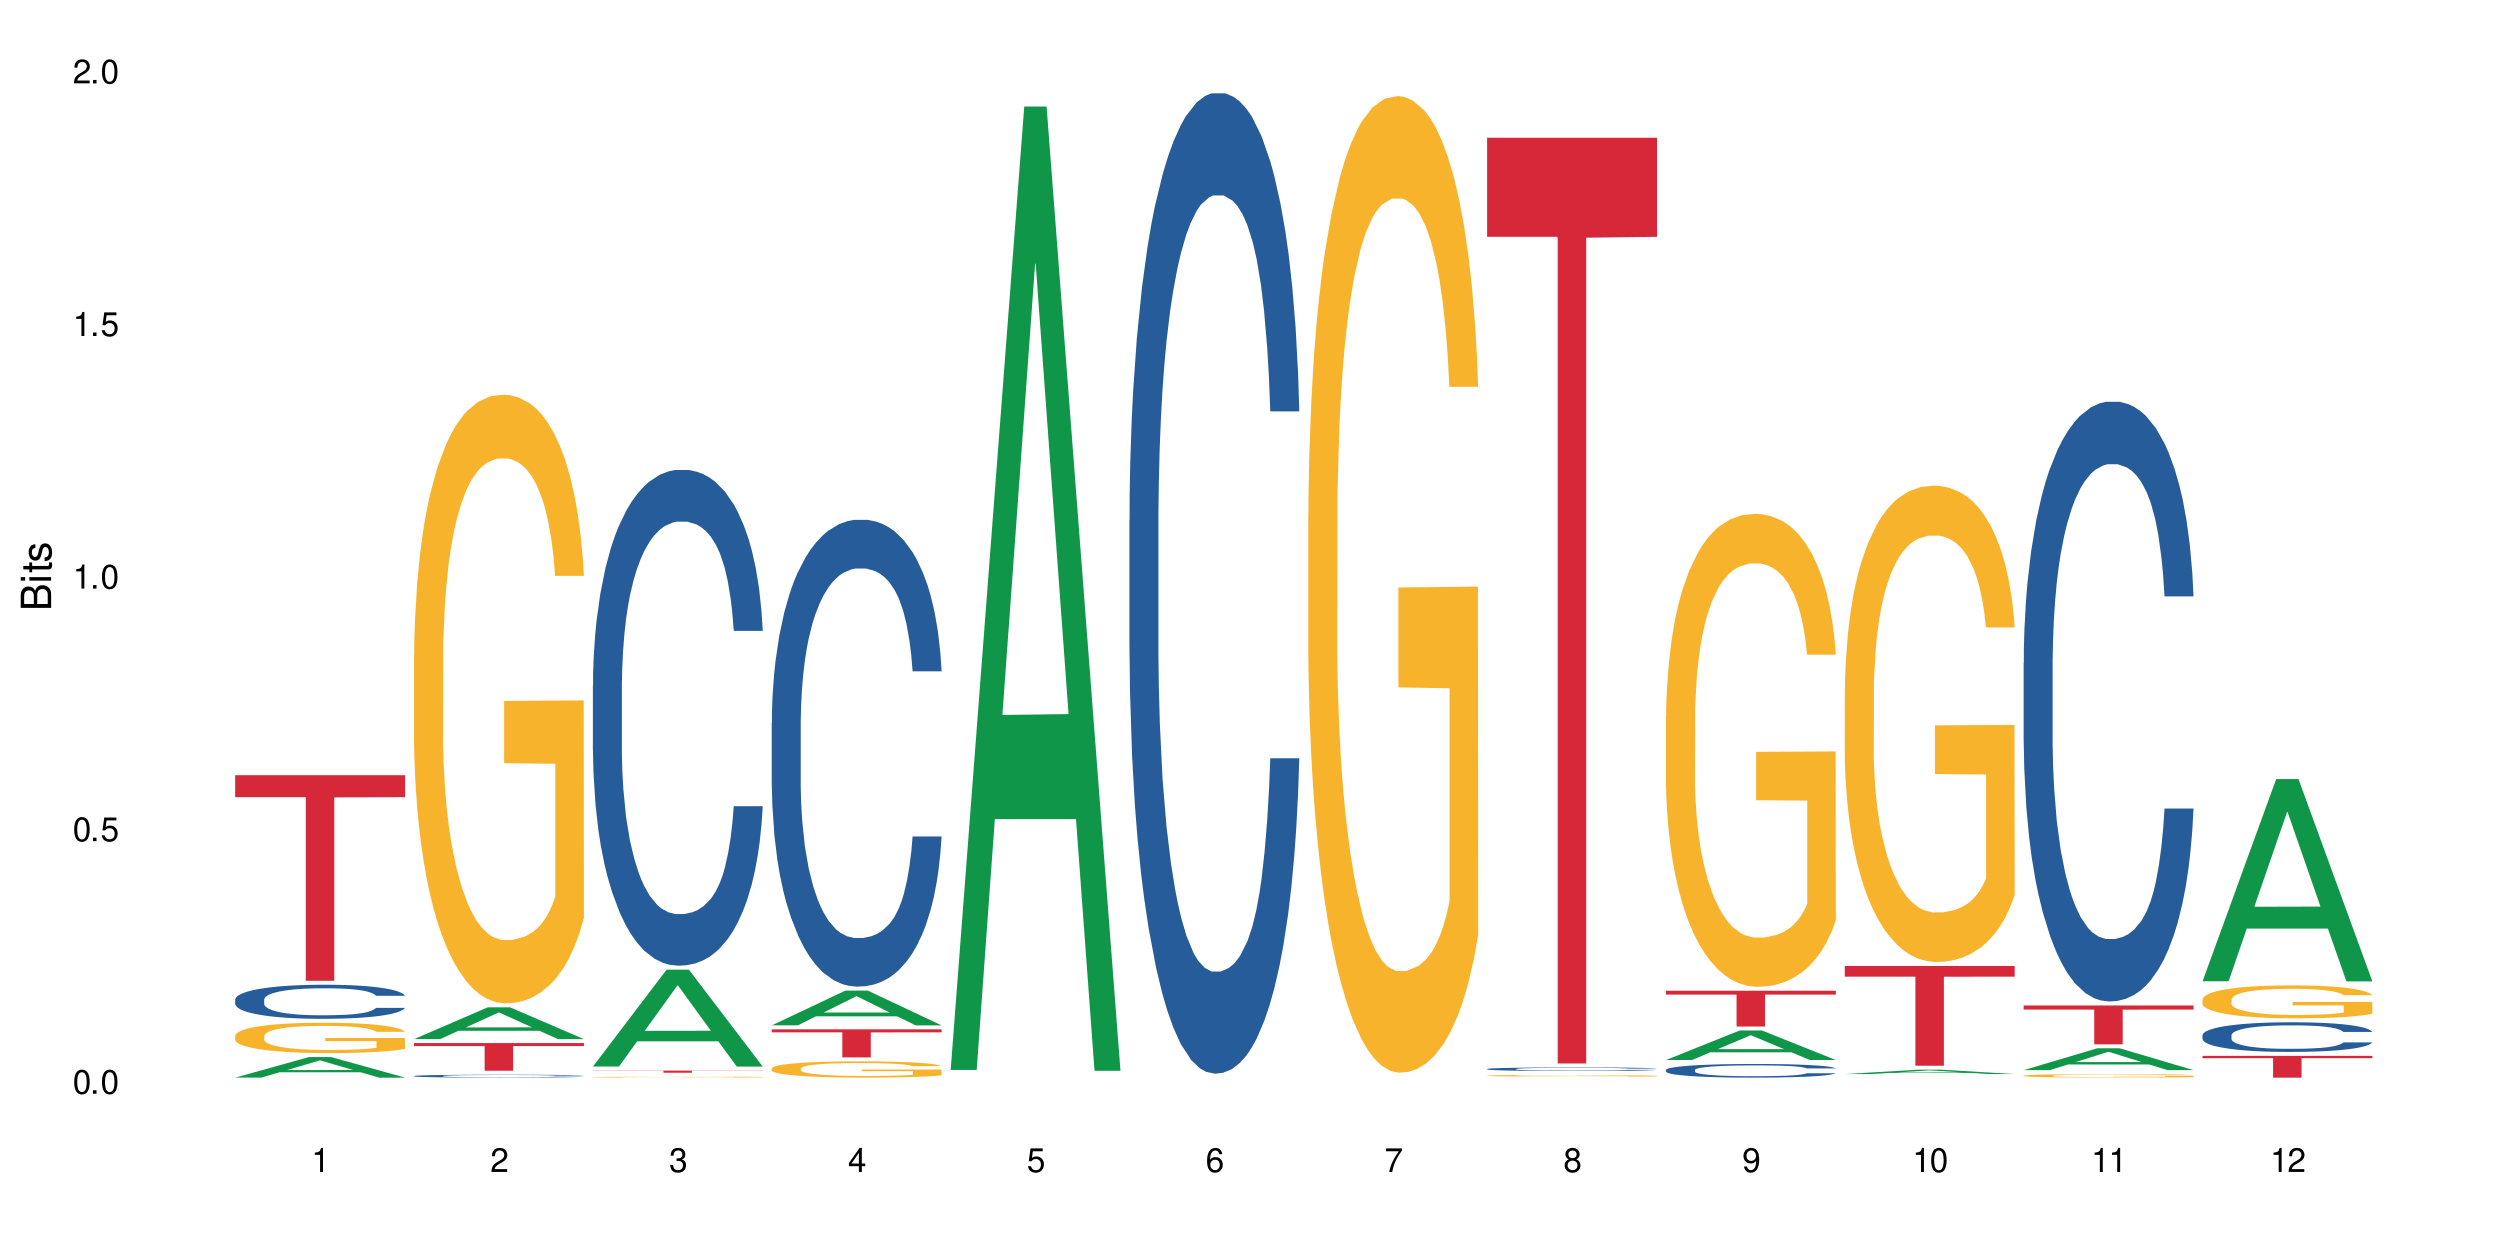 <?xml version="1.0" encoding="UTF-8"?>
<svg xmlns="http://www.w3.org/2000/svg" xmlns:xlink="http://www.w3.org/1999/xlink" width="720" height="360" viewBox="0 0 720 360">
<defs>
<g>
<g id="glyph-0-0">
</g>
<g id="glyph-0-1">
<path d="M 2.641 -6.938 C 2 -6.938 1.422 -6.656 1.078 -6.172 C 0.641 -5.562 0.406 -4.641 0.406 -3.359 C 0.406 -1.016 1.188 0.219 2.641 0.219 C 4.078 0.219 4.859 -1.016 4.859 -3.297 C 4.859 -4.641 4.656 -5.547 4.203 -6.172 C 3.844 -6.656 3.281 -6.938 2.641 -6.938 Z M 2.641 -6.188 C 3.547 -6.188 4 -5.25 4 -3.375 C 4 -1.406 3.562 -0.484 2.625 -0.484 C 1.734 -0.484 1.281 -1.438 1.281 -3.344 C 1.281 -5.25 1.734 -6.188 2.641 -6.188 Z M 2.641 -6.188 "/>
</g>
<g id="glyph-0-2">
<path d="M 1.828 -1 L 0.828 -1 L 0.828 0 L 1.828 0 Z M 1.828 -1 "/>
</g>
<g id="glyph-0-3">
<path d="M 4.562 -6.797 L 1.062 -6.797 L 0.547 -3.094 L 1.328 -3.094 C 1.719 -3.562 2.047 -3.734 2.578 -3.734 C 3.484 -3.734 4.062 -3.109 4.062 -2.094 C 4.062 -1.125 3.484 -0.531 2.578 -0.531 C 1.828 -0.531 1.375 -0.906 1.188 -1.672 L 0.328 -1.672 C 0.453 -1.109 0.547 -0.844 0.75 -0.594 C 1.125 -0.078 1.828 0.219 2.594 0.219 C 3.969 0.219 4.922 -0.781 4.922 -2.219 C 4.922 -3.562 4.031 -4.484 2.719 -4.484 C 2.25 -4.484 1.859 -4.359 1.469 -4.062 L 1.734 -5.969 L 4.562 -5.969 Z M 4.562 -6.797 "/>
</g>
<g id="glyph-0-4">
<path d="M 2.484 -4.938 L 2.484 0 L 3.328 0 L 3.328 -6.938 L 2.766 -6.938 C 2.469 -5.875 2.281 -5.734 0.984 -5.562 L 0.984 -4.938 Z M 2.484 -4.938 "/>
</g>
<g id="glyph-0-5">
<path d="M 4.859 -0.828 L 1.281 -0.828 C 1.359 -1.406 1.672 -1.781 2.5 -2.281 L 3.469 -2.828 C 4.406 -3.344 4.906 -4.062 4.906 -4.906 C 4.906 -5.484 4.672 -6.031 4.266 -6.406 C 3.859 -6.766 3.375 -6.938 2.719 -6.938 C 1.859 -6.938 1.219 -6.625 0.844 -6.031 C 0.609 -5.672 0.5 -5.234 0.484 -4.531 L 1.328 -4.531 C 1.359 -5.016 1.406 -5.281 1.531 -5.516 C 1.75 -5.938 2.188 -6.203 2.703 -6.203 C 3.469 -6.203 4.031 -5.641 4.031 -4.891 C 4.031 -4.344 3.719 -3.859 3.125 -3.516 L 2.234 -3 C 0.812 -2.172 0.406 -1.531 0.328 -0.016 L 4.859 -0.016 Z M 4.859 -0.828 "/>
</g>
<g id="glyph-0-6">
<path d="M 2.125 -3.188 L 2.578 -3.188 C 3.5 -3.188 3.984 -2.766 3.984 -1.922 C 3.984 -1.062 3.469 -0.531 2.594 -0.531 C 1.656 -0.531 1.203 -1 1.156 -2.016 L 0.312 -2.016 C 0.344 -1.453 0.438 -1.094 0.609 -0.781 C 0.953 -0.109 1.625 0.219 2.547 0.219 C 3.953 0.219 4.859 -0.625 4.859 -1.938 C 4.859 -2.828 4.516 -3.297 3.703 -3.594 C 4.344 -3.844 4.656 -4.328 4.656 -5.031 C 4.656 -6.219 3.875 -6.938 2.578 -6.938 C 1.203 -6.938 0.484 -6.172 0.453 -4.703 L 1.297 -4.703 C 1.312 -5.125 1.344 -5.359 1.453 -5.578 C 1.641 -5.969 2.062 -6.203 2.594 -6.203 C 3.344 -6.203 3.797 -5.75 3.797 -5 C 3.797 -4.516 3.609 -4.219 3.25 -4.047 C 3.016 -3.953 2.703 -3.922 2.125 -3.906 Z M 2.125 -3.188 "/>
</g>
<g id="glyph-0-7">
<path d="M 3.141 -1.672 L 3.141 0 L 3.984 0 L 3.984 -1.672 L 4.984 -1.672 L 4.984 -2.438 L 3.984 -2.438 L 3.984 -6.938 L 3.359 -6.938 L 0.266 -2.578 L 0.266 -1.672 Z M 3.141 -2.438 L 1 -2.438 L 3.141 -5.5 Z M 3.141 -2.438 "/>
</g>
<g id="glyph-0-8">
<path d="M 4.781 -5.125 C 4.609 -6.266 3.891 -6.938 2.844 -6.938 C 2.094 -6.938 1.422 -6.578 1.031 -5.953 C 0.594 -5.266 0.406 -4.422 0.406 -3.172 C 0.406 -2 0.578 -1.25 0.984 -0.641 C 1.359 -0.078 1.953 0.219 2.703 0.219 C 3.984 0.219 4.922 -0.75 4.922 -2.094 C 4.922 -3.375 4.062 -4.281 2.844 -4.281 C 2.172 -4.281 1.641 -4.031 1.281 -3.516 C 1.281 -5.234 1.828 -6.188 2.797 -6.188 C 3.391 -6.188 3.797 -5.797 3.938 -5.125 Z M 2.734 -3.531 C 3.547 -3.531 4.062 -2.953 4.062 -2.031 C 4.062 -1.156 3.484 -0.531 2.703 -0.531 C 1.922 -0.531 1.328 -1.188 1.328 -2.078 C 1.328 -2.938 1.906 -3.531 2.734 -3.531 Z M 2.734 -3.531 "/>
</g>
<g id="glyph-0-9">
<path d="M 4.984 -6.797 L 0.438 -6.797 L 0.438 -5.969 L 4.109 -5.969 C 2.5 -3.656 1.828 -2.234 1.328 0 L 2.219 0 C 2.594 -2.172 3.453 -4.047 4.984 -6.094 Z M 4.984 -6.797 "/>
</g>
<g id="glyph-0-10">
<path d="M 3.75 -3.656 C 4.469 -4.094 4.688 -4.438 4.688 -5.078 C 4.688 -6.172 3.844 -6.938 2.641 -6.938 C 1.438 -6.938 0.594 -6.172 0.594 -5.094 C 0.594 -4.438 0.812 -4.094 1.516 -3.656 C 0.734 -3.266 0.359 -2.703 0.359 -1.922 C 0.359 -0.656 1.281 0.219 2.641 0.219 C 3.984 0.219 4.922 -0.656 4.922 -1.922 C 4.922 -2.703 4.531 -3.266 3.75 -3.656 Z M 2.641 -6.188 C 3.359 -6.188 3.812 -5.75 3.812 -5.062 C 3.812 -4.406 3.344 -3.984 2.641 -3.984 C 1.922 -3.984 1.453 -4.406 1.453 -5.078 C 1.453 -5.75 1.922 -6.188 2.641 -6.188 Z M 2.641 -3.266 C 3.484 -3.266 4.062 -2.719 4.062 -1.906 C 4.062 -1.078 3.484 -0.531 2.625 -0.531 C 1.797 -0.531 1.219 -1.094 1.219 -1.906 C 1.219 -2.719 1.781 -3.266 2.641 -3.266 Z M 2.641 -3.266 "/>
</g>
<g id="glyph-0-11">
<path d="M 0.516 -1.578 C 0.672 -0.453 1.406 0.219 2.438 0.219 C 3.188 0.219 3.859 -0.141 4.266 -0.766 C 4.688 -1.453 4.891 -2.297 4.891 -3.547 C 4.891 -4.719 4.703 -5.453 4.312 -6.078 C 3.938 -6.641 3.344 -6.938 2.594 -6.938 C 1.297 -6.938 0.359 -5.969 0.359 -4.625 C 0.359 -3.344 1.234 -2.453 2.453 -2.453 C 3.094 -2.453 3.578 -2.672 4.016 -3.203 C 4 -1.484 3.469 -0.531 2.5 -0.531 C 1.906 -0.531 1.484 -0.906 1.359 -1.578 Z M 2.578 -6.203 C 3.375 -6.203 3.969 -5.531 3.969 -4.641 C 3.969 -3.797 3.391 -3.188 2.547 -3.188 C 1.734 -3.188 1.234 -3.766 1.234 -4.688 C 1.234 -5.562 1.797 -6.203 2.578 -6.203 Z M 2.578 -6.203 "/>
</g>
<g id="glyph-1-0">
</g>
<g id="glyph-1-1">
<path d="M 0 -0.953 L 0 -4.891 C 0 -5.719 -0.234 -6.344 -0.734 -6.797 C -1.188 -7.234 -1.812 -7.469 -2.5 -7.469 C -3.547 -7.469 -4.188 -7 -4.625 -5.875 C -4.984 -6.688 -5.625 -7.094 -6.531 -7.094 C -7.172 -7.094 -7.734 -6.859 -8.141 -6.391 C -8.562 -5.922 -8.75 -5.344 -8.75 -4.5 L -8.75 -0.953 Z M -4.984 -2.062 L -7.766 -2.062 L -7.766 -4.219 C -7.766 -4.844 -7.688 -5.203 -7.453 -5.5 C -7.219 -5.812 -6.859 -5.969 -6.375 -5.969 C -5.891 -5.969 -5.531 -5.812 -5.297 -5.5 C -5.062 -5.203 -4.984 -4.844 -4.984 -4.219 Z M -0.984 -2.062 L -4 -2.062 L -4 -4.781 C -4 -5.766 -3.438 -6.359 -2.484 -6.359 C -1.547 -6.359 -0.984 -5.766 -0.984 -4.781 Z M -0.984 -2.062 "/>
</g>
<g id="glyph-1-2">
<path d="M -6.281 -1.797 L -6.281 -0.797 L 0 -0.797 L 0 -1.797 Z M -8.75 -1.797 L -8.75 -0.797 L -7.484 -0.797 L -7.484 -1.797 Z M -8.75 -1.797 "/>
</g>
<g id="glyph-1-3">
<path d="M -6.281 -3.047 L -6.281 -2.016 L -8.016 -2.016 L -8.016 -1.016 L -6.281 -1.016 L -6.281 -0.172 L -5.469 -0.172 L -5.469 -1.016 L -0.719 -1.016 C -0.078 -1.016 0.281 -1.453 0.281 -2.234 C 0.281 -2.5 0.25 -2.719 0.188 -3.047 L -0.641 -3.047 C -0.609 -2.906 -0.594 -2.766 -0.594 -2.562 C -0.594 -2.141 -0.719 -2.016 -1.156 -2.016 L -5.469 -2.016 L -5.469 -3.047 Z M -6.281 -3.047 "/>
</g>
<g id="glyph-1-4">
<path d="M -4.531 -5.25 C -5.766 -5.25 -6.469 -4.422 -6.469 -2.969 C -6.469 -1.516 -5.719 -0.562 -4.547 -0.562 C -3.562 -0.562 -3.094 -1.062 -2.734 -2.562 L -2.516 -3.484 C -2.344 -4.188 -2.094 -4.469 -1.641 -4.469 C -1.047 -4.469 -0.641 -3.875 -0.641 -3 C -0.641 -2.453 -0.797 -2 -1.062 -1.75 C -1.25 -1.594 -1.422 -1.531 -1.875 -1.469 L -1.875 -0.406 C -0.422 -0.453 0.281 -1.266 0.281 -2.922 C 0.281 -4.5 -0.5 -5.516 -1.719 -5.516 C -2.656 -5.516 -3.172 -4.984 -3.469 -3.734 L -3.703 -2.766 C -3.891 -1.953 -4.156 -1.609 -4.594 -1.609 C -5.188 -1.609 -5.547 -2.125 -5.547 -2.938 C -5.547 -3.75 -5.203 -4.172 -4.531 -4.203 Z M -4.531 -5.25 "/>
</g>
</g>
</defs>
<rect x="-72" y="-36" width="864" height="432" fill="rgb(100%, 100%, 100%)" fill-opacity="1"/>
<path fill-rule="nonzero" fill="rgb(6.275%, 58.824%, 28.235%)" fill-opacity="1" d="M 67.73 310.352 L 67.785 310.348 L 88.957 304.438 L 95.387 304.438 L 116.664 310.359 L 109.188 310.359 L 103.855 308.812 L 80.488 308.812 L 75.258 310.352 L 67.73 310.352 L 82.734 308.172 L 101.711 308.168 L 92.25 305.406 L 92.145 305.398 L 92.039 305.414 L 82.684 308.168 L 82.734 308.172 Z M 67.73 310.352 "/>
<path fill-rule="nonzero" fill="rgb(14.51%, 36.078%, 60%)" fill-opacity="1" d="M 67.73 287.879 L 67.789 287.867 L 67.789 287.652 L 67.969 287.312 L 68.387 286.883 L 68.805 286.586 L 69.879 286.059 L 71.371 285.547 L 72.922 285.152 L 74.055 284.922 L 75.07 284.742 L 77.398 284.41 L 78.891 284.238 L 80.5 284.086 L 82.469 283.934 L 83.902 283.844 L 87.125 283.703 L 89.512 283.641 L 91.363 283.613 L 95.359 283.613 L 97.746 283.648 L 99.477 283.691 L 101.387 283.766 L 102.996 283.844 L 105.801 284.043 L 108.309 284.293 L 109.441 284.438 L 111.234 284.715 L 112.605 284.984 L 113.559 285.215 L 114.633 285.547 L 115.59 285.953 L 116.305 286.406 L 116.664 286.793 L 108.309 286.793 L 107.891 286.434 L 107.414 286.156 L 106.52 285.789 L 105.625 285.531 L 104.371 285.27 L 103.238 285.102 L 101.684 284.93 L 100.312 284.82 L 98.879 284.742 L 97.508 284.688 L 94.883 284.633 L 91.84 284.633 L 90.707 284.652 L 88.379 284.723 L 87.125 284.785 L 85.336 284.91 L 84.082 285.027 L 82.59 285.207 L 81.574 285.359 L 80.32 285.594 L 79.426 285.801 L 78.414 286.094 L 77.816 286.32 L 77.277 286.57 L 76.801 286.863 L 76.441 287.18 L 76.203 287.512 L 76.086 287.832 L 76.086 289.223 L 76.203 289.543 L 76.504 289.922 L 77.277 290.469 L 78.414 290.941 L 79.727 291.32 L 80.977 291.586 L 81.695 291.715 L 82.648 291.855 L 84.141 292.035 L 86.289 292.215 L 87.543 292.285 L 89.453 292.359 L 91.422 292.395 L 94.047 292.395 L 96.375 292.359 L 97.926 292.312 L 99.535 292.242 L 101.746 292.09 L 103.117 291.945 L 104.312 291.777 L 105.207 291.605 L 105.801 291.461 L 106.699 291.184 L 107.414 290.879 L 107.949 290.566 L 108.309 290.262 L 116.664 290.262 L 116.305 290.621 L 115.77 290.969 L 115.23 291.23 L 114.395 291.543 L 113.441 291.82 L 112.066 292.133 L 110.934 292.34 L 109.441 292.562 L 108.07 292.734 L 106.578 292.887 L 104.371 293.066 L 102.938 293.156 L 101.387 293.238 L 99.535 293.309 L 97.211 293.371 L 94.703 293.406 L 92.375 293.414 L 89.871 293.398 L 88.02 293.363 L 85.574 293.281 L 82.531 293.121 L 80.32 292.949 L 78.59 292.781 L 77.102 292.602 L 75.43 292.359 L 73.281 291.965 L 71.969 291.66 L 71.074 291.41 L 70.059 291.059 L 69.344 290.746 L 68.508 290.242 L 67.91 289.605 L 67.73 289.113 Z M 67.73 287.879 "/>
<path fill-rule="nonzero" fill="rgb(96.863%, 70.196%, 16.863%)" fill-opacity="1" d="M 67.73 298.301 L 67.789 298.293 L 67.789 298.133 L 68.031 297.773 L 68.625 297.277 L 69.402 296.871 L 70.238 296.551 L 70.773 296.383 L 71.668 296.145 L 72.445 295.969 L 74.414 295.609 L 76.922 295.273 L 78.293 295.129 L 79.844 294.992 L 82.051 294.84 L 83.066 294.785 L 86.172 294.656 L 89.691 294.578 L 93.57 294.555 L 95.359 294.562 L 97.805 294.594 L 101.148 294.684 L 103.059 294.762 L 104.551 294.84 L 106.102 294.945 L 108.012 295.105 L 109.801 295.297 L 111.234 295.488 L 112.664 295.727 L 113.859 295.984 L 114.871 296.262 L 115.77 296.598 L 116.305 296.879 L 116.664 297.156 L 108.367 297.156 L 107.891 296.879 L 107.355 296.664 L 106.461 296.398 L 105.562 296.207 L 104.668 296.055 L 102.996 295.848 L 101.566 295.719 L 99.777 295.609 L 98.047 295.535 L 96.074 295.488 L 94.883 295.473 L 91.719 295.473 L 88.855 295.527 L 87.184 295.594 L 85.992 295.656 L 84.32 295.777 L 83.305 295.871 L 82.707 295.938 L 80.918 296.184 L 79.727 296.406 L 79.07 296.559 L 78.234 296.797 L 77.637 297.016 L 76.98 297.332 L 76.621 297.574 L 76.145 298.117 L 76.086 299.555 L 76.266 299.855 L 76.621 300.184 L 77.102 300.473 L 77.816 300.773 L 78.531 301.008 L 79.785 301.316 L 80.859 301.527 L 81.695 301.66 L 83.305 301.879 L 83.961 301.949 L 85.512 302.094 L 87.125 302.203 L 89.094 302.301 L 90.586 302.348 L 92.973 302.387 L 96.016 302.387 L 99.598 302.34 L 101.863 302.277 L 103.414 302.211 L 104.43 302.156 L 105.684 302.07 L 106.578 301.988 L 107.414 301.902 L 108.43 301.766 L 108.43 299.855 L 93.688 299.848 L 93.688 298.953 L 116.602 298.945 L 116.664 302.07 L 115.41 302.285 L 113.859 302.492 L 112.367 302.652 L 110.816 302.789 L 108.605 302.938 L 106.816 303.035 L 104.07 303.148 L 101.566 303.219 L 98.941 303.266 L 96.613 303.289 L 93.867 303.297 L 91.422 303.281 L 88.797 303.234 L 86.707 303.172 L 84.797 303.09 L 82.887 302.988 L 80.5 302.82 L 78.949 302.684 L 77.34 302.516 L 75.727 302.316 L 74.297 302.102 L 73.34 301.934 L 72.387 301.742 L 71.371 301.5 L 70.418 301.23 L 69.699 300.984 L 69.043 300.703 L 68.566 300.441 L 68.09 300.082 L 67.852 299.793 L 67.73 299.547 Z M 67.73 298.301 "/>
<path fill-rule="nonzero" fill="rgb(83.922%, 15.686%, 22.353%)" fill-opacity="1" d="M 67.73 223.258 L 116.664 223.258 L 116.664 229.594 L 96.27 229.648 L 96.27 282.473 L 88.066 282.473 L 88.066 229.707 L 87.945 229.594 L 67.73 229.594 Z M 67.73 223.258 "/>
<path fill-rule="nonzero" fill="rgb(6.275%, 58.824%, 28.235%)" fill-opacity="1" d="M 119.238 299.258 L 119.289 299.25 L 140.465 290.109 L 146.895 290.109 L 168.172 299.27 L 160.695 299.27 L 155.363 296.875 L 131.996 296.875 L 126.766 299.258 L 119.238 299.258 L 134.242 295.887 L 153.219 295.879 L 143.758 291.605 L 143.652 291.598 L 143.547 291.621 L 134.191 295.879 L 134.242 295.887 Z M 119.238 299.258 "/>
<path fill-rule="nonzero" fill="rgb(14.51%, 36.078%, 60%)" fill-opacity="1" d="M 119.238 309.883 L 119.297 309.883 L 119.297 309.863 L 119.477 309.832 L 119.895 309.797 L 120.312 309.77 L 121.387 309.727 L 122.879 309.684 L 124.43 309.648 L 125.562 309.629 L 126.578 309.613 L 128.906 309.586 L 130.398 309.57 L 132.008 309.559 L 133.977 309.543 L 135.41 309.535 L 138.633 309.523 L 141.02 309.52 L 142.871 309.516 L 146.867 309.516 L 149.254 309.52 L 150.984 309.523 L 152.895 309.527 L 154.504 309.535 L 157.309 309.555 L 159.816 309.574 L 160.949 309.586 L 162.742 309.609 L 164.113 309.633 L 165.066 309.652 L 166.141 309.684 L 167.098 309.715 L 167.812 309.758 L 168.172 309.789 L 159.816 309.789 L 159.398 309.758 L 158.922 309.734 L 158.027 309.703 L 157.133 309.68 L 155.879 309.66 L 154.746 309.645 L 153.191 309.629 L 151.82 309.621 L 150.387 309.613 L 149.016 309.609 L 146.391 309.605 L 142.211 309.605 L 139.887 309.613 L 138.633 309.617 L 136.844 309.629 L 135.59 309.637 L 134.098 309.652 L 133.082 309.664 L 131.828 309.688 L 130.934 309.703 L 129.922 309.73 L 129.324 309.75 L 128.785 309.77 L 128.309 309.797 L 127.949 309.82 L 127.711 309.852 L 127.594 309.879 L 127.594 309.996 L 127.711 310.023 L 128.012 310.059 L 128.785 310.105 L 129.922 310.145 L 131.234 310.18 L 132.484 310.199 L 133.203 310.211 L 134.156 310.223 L 135.648 310.238 L 137.797 310.254 L 139.051 310.262 L 140.961 310.266 L 142.93 310.27 L 145.555 310.27 L 147.883 310.266 L 149.434 310.262 L 151.043 310.258 L 153.254 310.242 L 154.625 310.23 L 155.816 310.219 L 156.715 310.203 L 157.309 310.191 L 158.207 310.168 L 158.922 310.141 L 159.457 310.113 L 159.816 310.086 L 168.172 310.086 L 167.812 310.117 L 167.277 310.148 L 166.738 310.172 L 165.902 310.195 L 164.949 310.223 L 163.574 310.246 L 162.441 310.266 L 160.949 310.285 L 159.578 310.301 L 158.086 310.312 L 155.879 310.328 L 154.445 310.336 L 152.895 310.344 L 151.043 310.348 L 148.719 310.355 L 146.211 310.355 L 143.883 310.359 L 141.379 310.355 L 139.527 310.352 L 137.082 310.348 L 134.039 310.332 L 131.828 310.316 L 130.098 310.305 L 128.605 310.289 L 126.938 310.266 L 124.789 310.234 L 123.477 310.207 L 122.582 310.184 L 121.566 310.156 L 120.852 310.129 L 120.016 310.086 L 119.418 310.031 L 119.238 309.988 Z M 119.238 309.883 "/>
<path fill-rule="nonzero" fill="rgb(96.863%, 70.196%, 16.863%)" fill-opacity="1" d="M 119.238 188.746 L 119.297 188.586 L 119.297 185.383 L 119.535 178.176 L 120.133 168.25 L 120.91 160.086 L 121.746 153.68 L 122.281 150.32 L 123.176 145.516 L 123.953 141.992 L 125.922 134.789 L 128.43 128.066 L 129.801 125.184 L 131.352 122.461 L 133.559 119.418 L 134.574 118.297 L 137.676 115.738 L 141.199 114.137 L 145.078 113.656 L 146.867 113.816 L 149.312 114.457 L 152.656 116.219 L 154.566 117.816 L 156.059 119.418 L 157.609 121.5 L 159.52 124.703 L 161.309 128.547 L 162.742 132.387 L 164.172 137.191 L 165.367 142.312 L 166.379 147.918 L 167.277 154.641 L 167.812 160.246 L 168.172 165.848 L 159.875 165.848 L 159.398 160.246 L 158.863 155.922 L 157.965 150.641 L 157.07 146.797 L 156.176 143.754 L 154.504 139.594 L 153.074 137.031 L 151.281 134.789 L 149.551 133.348 L 147.582 132.387 L 146.391 132.066 L 143.227 132.066 L 140.363 133.188 L 138.691 134.469 L 137.5 135.75 L 135.828 138.152 L 134.812 140.074 L 134.215 141.355 L 132.426 146.316 L 131.234 150.801 L 130.578 153.84 L 129.742 158.645 L 129.145 162.969 L 128.488 169.371 L 128.129 174.176 L 127.652 185.062 L 127.594 213.879 L 127.773 219.965 L 128.129 226.527 L 128.605 232.293 L 129.324 238.375 L 130.039 243.02 L 131.293 249.266 L 132.367 253.426 L 133.203 256.148 L 134.812 260.473 L 135.469 261.91 L 137.02 264.793 L 138.633 267.035 L 140.602 268.957 L 142.094 269.918 L 144.48 270.719 L 147.523 270.719 L 151.105 269.758 L 153.371 268.477 L 154.922 267.195 L 155.938 266.074 L 157.191 264.312 L 158.086 262.711 L 158.922 260.953 L 159.938 258.23 L 159.938 219.965 L 145.195 219.805 L 145.195 201.871 L 168.109 201.711 L 168.172 264.312 L 166.918 268.637 L 165.367 272.801 L 163.875 276 L 162.324 278.723 L 160.113 281.766 L 158.324 283.688 L 155.578 285.926 L 153.074 287.367 L 150.449 288.328 L 148.121 288.809 L 145.375 288.969 L 142.93 288.648 L 140.305 287.688 L 138.215 286.406 L 136.305 284.809 L 134.395 282.727 L 132.008 279.363 L 130.457 276.641 L 128.848 273.281 L 127.234 269.277 L 125.801 264.953 L 124.848 261.594 L 123.895 257.75 L 122.879 252.945 L 121.926 247.504 L 121.207 242.539 L 120.551 236.938 L 120.074 231.652 L 119.598 224.449 L 119.359 218.684 L 119.238 213.719 Z M 119.238 188.746 "/>
<path fill-rule="nonzero" fill="rgb(83.922%, 15.686%, 22.353%)" fill-opacity="1" d="M 119.238 300.406 L 168.172 300.406 L 168.172 301.258 L 147.777 301.266 L 147.777 308.379 L 139.574 308.379 L 139.574 301.273 L 139.453 301.258 L 119.238 301.258 Z M 119.238 300.406 "/>
<path fill-rule="nonzero" fill="rgb(6.275%, 58.824%, 28.235%)" fill-opacity="1" d="M 170.746 307.16 L 170.797 307.137 L 191.973 279.262 L 198.402 279.262 L 219.68 307.188 L 212.203 307.188 L 206.871 299.898 L 183.504 299.898 L 178.273 307.16 L 170.746 307.16 L 185.75 296.883 L 204.727 296.855 L 195.266 283.824 L 195.16 283.801 L 195.055 283.879 L 185.699 296.855 L 185.75 296.883 Z M 170.746 307.16 "/>
<path fill-rule="nonzero" fill="rgb(14.51%, 36.078%, 60%)" fill-opacity="1" d="M 170.746 197.477 L 170.805 197.344 L 170.805 194.215 L 170.984 189.254 L 171.402 182.992 L 171.82 178.684 L 172.895 170.984 L 174.387 163.547 L 175.938 157.805 L 177.07 154.41 L 178.086 151.801 L 180.414 146.973 L 181.906 144.492 L 183.516 142.273 L 185.484 140.055 L 186.918 138.75 L 190.141 136.664 L 192.527 135.75 L 194.375 135.359 L 198.375 135.359 L 200.762 135.879 L 202.492 136.531 L 204.402 137.578 L 206.012 138.75 L 208.816 141.621 L 211.324 145.277 L 212.457 147.363 L 214.25 151.41 L 215.621 155.324 L 216.574 158.719 L 217.648 163.547 L 218.605 169.418 L 219.32 176.074 L 219.68 181.688 L 211.324 181.688 L 210.906 176.465 L 210.43 172.422 L 209.535 167.07 L 208.641 163.285 L 207.387 159.5 L 206.25 157.02 L 204.699 154.543 L 203.328 152.977 L 201.895 151.801 L 200.523 151.02 L 197.898 150.234 L 194.855 150.234 L 193.719 150.496 L 191.395 151.539 L 190.141 152.453 L 188.352 154.281 L 187.098 155.977 L 185.605 158.586 L 184.59 160.805 L 183.336 164.199 L 182.441 167.199 L 181.426 171.508 L 180.832 174.77 L 180.293 178.422 L 179.816 182.73 L 179.457 187.297 L 179.219 192.125 L 179.102 196.824 L 179.102 217.051 L 179.219 221.75 L 179.52 227.23 L 180.293 235.191 L 181.426 242.105 L 182.742 247.586 L 183.992 251.504 L 184.711 253.328 L 185.664 255.418 L 187.156 258.027 L 189.305 260.637 L 190.559 261.684 L 192.469 262.727 L 194.438 263.246 L 197.062 263.246 L 199.391 262.727 L 200.941 262.074 L 202.551 261.027 L 204.762 258.812 L 206.133 256.723 L 207.324 254.242 L 208.223 251.766 L 208.816 249.676 L 209.711 245.629 L 210.43 241.191 L 210.965 236.625 L 211.324 232.188 L 219.68 232.188 L 219.32 237.41 L 218.785 242.5 L 218.246 246.281 L 217.41 250.852 L 216.457 254.895 L 215.082 259.465 L 213.949 262.465 L 212.457 265.727 L 211.086 268.207 L 209.594 270.426 L 207.387 273.035 L 205.953 274.34 L 204.402 275.516 L 202.551 276.559 L 200.227 277.473 L 197.719 277.992 L 195.391 278.125 L 192.887 277.863 L 191.035 277.34 L 188.59 276.168 L 185.547 273.816 L 183.336 271.34 L 181.605 268.859 L 180.113 266.25 L 178.445 262.727 L 176.297 256.984 L 174.984 252.547 L 174.086 248.895 L 173.074 243.805 L 172.355 239.234 L 171.523 231.93 L 170.926 222.664 L 170.746 215.484 Z M 170.746 197.477 "/>
<path fill-rule="nonzero" fill="rgb(96.863%, 70.196%, 16.863%)" fill-opacity="1" d="M 170.746 310.203 L 170.805 310.203 L 170.805 310.199 L 171.043 310.188 L 171.641 310.172 L 172.418 310.16 L 173.254 310.148 L 173.789 310.145 L 174.684 310.137 L 175.461 310.133 L 177.43 310.121 L 179.938 310.109 L 181.309 310.105 L 182.859 310.102 L 185.066 310.098 L 186.082 310.094 L 189.184 310.09 L 192.707 310.09 L 196.586 310.086 L 198.375 310.086 L 200.82 310.09 L 204.164 310.09 L 206.074 310.094 L 207.566 310.098 L 209.117 310.098 L 211.027 310.105 L 212.816 310.109 L 214.25 310.117 L 215.68 310.125 L 216.875 310.133 L 217.887 310.141 L 218.785 310.152 L 219.32 310.16 L 219.68 310.168 L 211.383 310.168 L 210.906 310.16 L 210.371 310.152 L 209.473 310.145 L 208.578 310.137 L 207.684 310.133 L 206.012 310.129 L 204.582 310.125 L 202.789 310.121 L 201.059 310.117 L 191.871 310.117 L 190.199 310.121 L 189.008 310.121 L 187.336 310.125 L 186.32 310.129 L 185.723 310.129 L 183.934 310.137 L 182.742 310.145 L 182.086 310.148 L 181.25 310.156 L 180.652 310.164 L 179.996 310.172 L 179.637 310.18 L 179.16 310.199 L 179.102 310.242 L 179.281 310.25 L 179.637 310.262 L 180.113 310.27 L 180.832 310.281 L 181.547 310.285 L 182.801 310.297 L 183.875 310.305 L 184.711 310.309 L 186.32 310.312 L 186.977 310.316 L 188.527 310.32 L 190.141 310.324 L 192.109 310.328 L 204.879 310.328 L 206.43 310.324 L 207.445 310.324 L 208.699 310.32 L 209.594 310.316 L 210.43 310.316 L 211.445 310.309 L 211.445 310.25 L 196.703 310.25 L 196.703 310.223 L 219.617 310.223 L 219.68 310.32 L 218.426 310.328 L 216.875 310.332 L 215.383 310.336 L 213.832 310.344 L 211.621 310.348 L 209.832 310.352 L 207.086 310.352 L 204.582 310.355 L 201.957 310.355 L 199.629 310.359 L 196.883 310.359 L 194.438 310.355 L 189.723 310.355 L 185.902 310.348 L 183.516 310.344 L 181.965 310.34 L 180.355 310.332 L 178.742 310.328 L 177.309 310.32 L 176.355 310.316 L 175.402 310.309 L 174.387 310.301 L 173.43 310.293 L 172.715 310.285 L 172.059 310.277 L 171.582 310.27 L 171.105 310.258 L 170.867 310.25 L 170.746 310.242 Z M 170.746 310.203 "/>
<path fill-rule="nonzero" fill="rgb(83.922%, 15.686%, 22.353%)" fill-opacity="1" d="M 170.746 308.324 L 219.68 308.324 L 219.68 308.391 L 199.285 308.395 L 199.285 308.949 L 191.078 308.949 L 191.078 308.395 L 190.961 308.391 L 170.746 308.391 Z M 170.746 308.324 "/>
<path fill-rule="nonzero" fill="rgb(6.275%, 58.824%, 28.235%)" fill-opacity="1" d="M 222.254 295.305 L 222.305 295.293 L 243.48 285.289 L 249.91 285.289 L 271.188 295.312 L 263.711 295.312 L 258.379 292.695 L 235.008 292.695 L 229.781 295.305 L 222.254 295.305 L 237.258 291.613 L 256.234 291.605 L 246.773 286.926 L 246.668 286.918 L 246.562 286.945 L 237.207 291.605 L 237.258 291.613 Z M 222.254 295.305 "/>
<path fill-rule="nonzero" fill="rgb(14.51%, 36.078%, 60%)" fill-opacity="1" d="M 222.254 208.215 L 222.312 208.09 L 222.312 205.141 L 222.492 200.473 L 222.91 194.574 L 223.328 190.52 L 224.402 183.27 L 225.895 176.266 L 227.445 170.859 L 228.578 167.664 L 229.594 165.207 L 231.922 160.66 L 233.414 158.324 L 235.023 156.238 L 236.992 154.148 L 238.426 152.918 L 241.648 150.953 L 244.035 150.094 L 245.883 149.723 L 249.883 149.723 L 252.27 150.215 L 254 150.828 L 255.91 151.812 L 257.52 152.918 L 260.324 155.621 L 262.832 159.062 L 263.965 161.027 L 265.754 164.836 L 267.129 168.523 L 268.082 171.719 L 269.156 176.266 L 270.113 181.793 L 270.828 188.062 L 271.188 193.344 L 262.832 193.344 L 262.414 188.43 L 261.938 184.621 L 261.043 179.582 L 260.145 176.02 L 258.895 172.457 L 257.758 170.121 L 256.207 167.785 L 254.836 166.312 L 253.402 165.207 L 252.031 164.469 L 249.406 163.73 L 246.363 163.73 L 245.227 163.977 L 242.902 164.961 L 241.648 165.82 L 239.855 167.539 L 238.605 169.137 L 237.113 171.598 L 236.098 173.684 L 234.844 176.879 L 233.949 179.707 L 232.934 183.762 L 232.34 186.832 L 231.801 190.273 L 231.324 194.328 L 230.965 198.629 L 230.727 203.176 L 230.609 207.598 L 230.609 226.645 L 230.727 231.066 L 231.027 236.23 L 231.801 243.723 L 232.934 250.238 L 234.25 255.398 L 235.5 259.082 L 236.219 260.805 L 237.172 262.77 L 238.664 265.227 L 240.812 267.684 L 242.066 268.668 L 243.977 269.652 L 245.945 270.145 L 248.57 270.145 L 250.898 269.652 L 252.449 269.035 L 254.059 268.055 L 256.266 265.965 L 257.641 264 L 258.832 261.664 L 259.73 259.328 L 260.324 257.363 L 261.219 253.555 L 261.938 249.375 L 262.473 245.074 L 262.832 240.898 L 271.188 240.898 L 270.828 245.812 L 270.289 250.605 L 269.754 254.168 L 268.918 258.469 L 267.965 262.277 L 266.59 266.578 L 265.457 269.406 L 263.965 272.477 L 262.594 274.812 L 261.102 276.902 L 258.895 279.359 L 257.461 280.586 L 255.91 281.691 L 254.059 282.676 L 251.73 283.535 L 249.227 284.027 L 246.898 284.152 L 244.391 283.906 L 242.543 283.414 L 240.098 282.309 L 237.051 280.098 L 234.844 277.762 L 233.113 275.426 L 231.621 272.969 L 229.953 269.652 L 227.805 264.246 L 226.492 260.066 L 225.594 256.625 L 224.582 251.836 L 223.863 247.535 L 223.031 240.652 L 222.434 231.93 L 222.254 225.172 Z M 222.254 208.215 "/>
<path fill-rule="nonzero" fill="rgb(96.863%, 70.196%, 16.863%)" fill-opacity="1" d="M 222.254 307.68 L 222.312 307.676 L 222.312 307.59 L 222.551 307.398 L 223.148 307.133 L 223.926 306.914 L 224.762 306.742 L 225.297 306.652 L 226.191 306.523 L 226.969 306.43 L 228.938 306.238 L 231.445 306.059 L 232.816 305.98 L 234.367 305.906 L 236.574 305.828 L 237.59 305.797 L 240.691 305.727 L 244.215 305.684 L 248.094 305.672 L 249.883 305.676 L 252.328 305.695 L 255.672 305.742 L 257.582 305.785 L 259.07 305.828 L 260.625 305.883 L 262.535 305.969 L 264.324 306.07 L 265.754 306.172 L 267.188 306.301 L 268.383 306.438 L 269.395 306.59 L 270.289 306.77 L 270.828 306.918 L 271.188 307.066 L 262.891 307.066 L 262.414 306.918 L 261.875 306.801 L 260.98 306.66 L 260.086 306.559 L 259.191 306.477 L 257.52 306.367 L 256.09 306.297 L 254.297 306.238 L 252.566 306.199 L 250.598 306.172 L 249.406 306.164 L 246.242 306.164 L 243.379 306.195 L 241.707 306.23 L 240.516 306.262 L 238.844 306.328 L 237.828 306.379 L 237.23 306.414 L 235.441 306.547 L 234.25 306.664 L 233.59 306.746 L 232.758 306.875 L 232.16 306.992 L 231.504 307.16 L 231.145 307.289 L 230.668 307.582 L 230.609 308.352 L 230.785 308.512 L 231.145 308.688 L 231.621 308.844 L 232.34 309.004 L 233.055 309.129 L 234.309 309.297 L 235.383 309.406 L 236.219 309.48 L 237.828 309.598 L 238.484 309.633 L 240.035 309.711 L 241.648 309.773 L 243.617 309.824 L 245.109 309.848 L 247.496 309.871 L 250.539 309.871 L 254.121 309.844 L 256.387 309.809 L 257.938 309.777 L 258.953 309.746 L 260.207 309.699 L 261.102 309.656 L 261.938 309.609 L 262.949 309.535 L 262.949 308.512 L 248.211 308.508 L 248.211 308.031 L 271.125 308.027 L 271.188 309.699 L 269.934 309.812 L 268.383 309.926 L 266.891 310.012 L 265.34 310.082 L 263.129 310.164 L 261.34 310.215 L 258.594 310.277 L 256.09 310.316 L 253.465 310.34 L 251.137 310.355 L 248.391 310.359 L 245.945 310.348 L 243.32 310.324 L 241.23 310.289 L 239.32 310.246 L 237.41 310.191 L 235.023 310.102 L 233.473 310.027 L 231.859 309.938 L 230.25 309.832 L 228.816 309.715 L 227.863 309.625 L 226.91 309.523 L 225.895 309.395 L 224.938 309.25 L 224.223 309.117 L 223.566 308.969 L 223.09 308.824 L 222.613 308.633 L 222.375 308.48 L 222.254 308.348 Z M 222.254 307.68 "/>
<path fill-rule="nonzero" fill="rgb(83.922%, 15.686%, 22.353%)" fill-opacity="1" d="M 222.254 296.453 L 271.188 296.453 L 271.188 297.316 L 250.793 297.324 L 250.793 304.535 L 242.586 304.535 L 242.586 297.332 L 242.469 297.316 L 222.254 297.316 Z M 222.254 296.453 "/>
<path fill-rule="nonzero" fill="rgb(6.275%, 58.824%, 28.235%)" fill-opacity="1" d="M 273.762 308.133 L 273.812 307.871 L 294.984 30.684 L 301.418 30.684 L 322.695 308.391 L 315.219 308.391 L 309.887 235.902 L 286.516 235.902 L 281.289 308.133 L 273.762 308.133 L 288.766 205.914 L 307.742 205.652 L 298.281 76.055 L 298.176 75.797 L 298.07 76.578 L 288.711 205.652 L 288.766 205.914 Z M 273.762 308.133 "/>
<path fill-rule="nonzero" fill="rgb(14.51%, 36.078%, 60%)" fill-opacity="1" d="M 325.27 149.723 L 325.328 149.465 L 325.328 143.27 L 325.508 133.461 L 325.926 121.074 L 326.344 112.559 L 327.418 97.332 L 328.91 82.621 L 330.461 71.262 L 331.594 64.555 L 332.609 59.391 L 334.938 49.844 L 336.43 44.938 L 338.039 40.551 L 340.008 36.164 L 341.441 33.582 L 344.664 29.453 L 347.051 27.648 L 348.898 26.871 L 352.898 26.871 L 355.285 27.906 L 357.016 29.195 L 358.926 31.262 L 360.535 33.582 L 363.34 39.262 L 365.848 46.488 L 366.98 50.617 L 368.77 58.617 L 370.145 66.359 L 371.098 73.07 L 372.172 82.621 L 373.129 94.234 L 373.844 107.395 L 374.199 118.492 L 365.848 118.492 L 365.43 108.168 L 364.953 100.168 L 364.055 89.586 L 363.16 82.102 L 361.91 74.617 L 360.773 69.715 L 359.223 64.812 L 357.852 61.715 L 356.418 59.391 L 355.047 57.844 L 352.422 56.293 L 349.379 56.293 L 348.242 56.812 L 345.914 58.875 L 344.664 60.684 L 342.871 64.297 L 341.621 67.648 L 340.129 72.812 L 339.113 77.199 L 337.859 83.91 L 336.965 89.844 L 335.949 98.363 L 335.355 104.816 L 334.816 112.043 L 334.34 120.559 L 333.98 129.59 L 333.742 139.141 L 333.625 148.43 L 333.625 188.434 L 333.742 197.727 L 334.039 208.566 L 334.816 224.309 L 335.949 237.988 L 337.262 248.828 L 338.516 256.57 L 339.234 260.184 L 340.188 264.312 L 341.68 269.473 L 343.828 274.637 L 345.082 276.699 L 346.988 278.766 L 348.961 279.797 L 351.586 279.797 L 353.914 278.766 L 355.465 277.477 L 357.074 275.41 L 359.281 271.023 L 360.656 266.895 L 361.848 261.988 L 362.742 257.086 L 363.34 252.957 L 364.234 244.957 L 364.953 236.18 L 365.488 227.148 L 365.848 218.371 L 374.199 218.371 L 373.844 228.695 L 373.305 238.762 L 372.77 246.246 L 371.934 255.277 L 370.98 263.281 L 369.605 272.312 L 368.473 278.25 L 366.98 284.699 L 365.609 289.605 L 364.117 293.992 L 361.91 299.152 L 360.477 301.734 L 358.926 304.059 L 357.074 306.121 L 354.746 307.93 L 352.242 308.961 L 349.914 309.219 L 347.406 308.703 L 345.559 307.672 L 343.109 305.348 L 340.066 300.703 L 337.859 295.797 L 336.129 290.895 L 334.637 285.734 L 332.965 278.766 L 330.82 267.41 L 329.504 258.633 L 328.609 251.406 L 327.598 241.344 L 326.879 232.309 L 326.043 217.855 L 325.449 199.531 L 325.27 185.336 Z M 325.27 149.723 "/>
<path fill-rule="nonzero" fill="rgb(96.863%, 70.196%, 16.863%)" fill-opacity="1" d="M 376.777 148.133 L 376.836 147.875 L 376.836 142.738 L 377.074 131.18 L 377.672 115.254 L 378.449 102.152 L 379.281 91.879 L 379.82 86.484 L 380.715 78.777 L 381.492 73.125 L 383.461 61.566 L 385.965 50.777 L 387.34 46.152 L 388.891 41.785 L 391.098 36.906 L 392.113 35.109 L 395.215 30.996 L 398.734 28.43 L 402.613 27.66 L 404.406 27.914 L 406.852 28.941 L 410.195 31.77 L 412.102 34.336 L 413.594 36.906 L 415.148 40.246 L 417.055 45.383 L 418.848 51.547 L 420.277 57.715 L 421.711 65.418 L 422.902 73.641 L 423.918 82.629 L 424.812 93.418 L 425.352 102.41 L 425.707 111.398 L 417.414 111.398 L 416.938 102.41 L 416.398 95.473 L 415.504 86.996 L 414.609 80.832 L 413.715 75.953 L 412.043 69.273 L 410.609 65.164 L 408.82 61.566 L 407.09 59.254 L 405.121 57.715 L 403.93 57.199 L 400.766 57.199 L 397.902 58.996 L 396.23 61.051 L 395.035 63.105 L 393.367 66.961 L 392.352 70.043 L 391.754 72.098 L 389.965 80.062 L 388.77 87.254 L 388.113 92.133 L 387.277 99.84 L 386.684 106.777 L 386.027 117.051 L 385.668 124.758 L 385.191 142.227 L 385.129 188.465 L 385.309 198.227 L 385.668 208.758 L 386.145 218.004 L 386.859 227.766 L 387.578 235.215 L 388.832 245.234 L 389.906 251.91 L 390.738 256.277 L 392.352 263.215 L 393.008 265.527 L 394.559 270.148 L 396.172 273.746 L 398.141 276.828 L 399.633 278.371 L 402.02 279.656 L 405.062 279.656 L 408.641 278.113 L 410.91 276.059 L 412.461 274.004 L 413.477 272.207 L 414.73 269.379 L 415.625 266.812 L 416.461 263.984 L 417.473 259.617 L 417.473 198.227 L 402.734 197.969 L 402.734 169.199 L 425.648 168.941 L 425.707 269.379 L 424.457 276.316 L 422.902 282.992 L 421.414 288.133 L 419.859 292.5 L 417.652 297.379 L 415.863 300.461 L 413.117 304.059 L 410.609 306.371 L 407.984 307.91 L 405.66 308.684 L 402.914 308.938 L 400.469 308.426 L 397.84 306.883 L 395.754 304.828 L 393.844 302.262 L 391.934 298.922 L 389.547 293.527 L 387.996 289.16 L 386.383 283.766 L 384.773 277.344 L 383.34 270.406 L 382.387 265.012 L 381.43 258.848 L 380.418 251.141 L 379.461 242.406 L 378.746 234.445 L 378.09 225.453 L 377.613 216.977 L 377.133 205.418 L 376.895 196.168 L 376.777 188.207 Z M 376.777 148.133 "/>
<path fill-rule="nonzero" fill="rgb(14.51%, 36.078%, 60%)" fill-opacity="1" d="M 428.285 307.867 L 428.344 307.867 L 428.344 307.844 L 428.523 307.809 L 428.941 307.762 L 429.359 307.73 L 430.434 307.676 L 431.926 307.621 L 433.477 307.578 L 434.609 307.555 L 435.625 307.535 L 437.949 307.5 L 439.441 307.48 L 441.055 307.465 L 443.023 307.449 L 444.457 307.441 L 447.68 307.426 L 450.066 307.418 L 451.914 307.414 L 455.914 307.414 L 458.301 307.418 L 460.031 307.422 L 461.941 307.43 L 463.551 307.441 L 466.355 307.461 L 468.863 307.488 L 469.996 307.504 L 471.785 307.531 L 473.16 307.559 L 474.113 307.586 L 475.188 307.621 L 476.141 307.664 L 476.859 307.711 L 477.215 307.75 L 468.863 307.75 L 468.445 307.715 L 467.969 307.684 L 467.07 307.645 L 466.176 307.617 L 464.922 307.59 L 463.789 307.574 L 462.238 307.555 L 460.867 307.543 L 459.434 307.535 L 458.062 307.527 L 455.434 307.523 L 451.258 307.523 L 448.93 307.531 L 447.68 307.539 L 445.887 307.551 L 444.633 307.566 L 443.145 307.582 L 442.129 307.602 L 440.875 307.625 L 439.98 307.645 L 438.965 307.676 L 438.367 307.703 L 437.832 307.727 L 437.355 307.758 L 436.996 307.793 L 436.758 307.828 L 436.637 307.863 L 436.637 308.008 L 436.758 308.043 L 437.055 308.082 L 437.832 308.141 L 438.965 308.191 L 440.277 308.23 L 441.531 308.258 L 442.246 308.273 L 443.203 308.289 L 444.695 308.309 L 446.844 308.324 L 448.094 308.332 L 450.004 308.34 L 451.973 308.344 L 454.602 308.344 L 456.926 308.34 L 458.48 308.336 L 460.09 308.328 L 462.297 308.312 L 463.672 308.297 L 464.863 308.281 L 465.758 308.262 L 466.355 308.246 L 467.25 308.215 L 467.969 308.184 L 468.504 308.152 L 468.863 308.117 L 477.215 308.117 L 476.859 308.156 L 476.32 308.195 L 475.785 308.223 L 474.949 308.254 L 473.992 308.285 L 472.621 308.316 L 471.488 308.34 L 469.996 308.363 L 468.625 308.383 L 467.133 308.398 L 464.922 308.418 L 463.492 308.426 L 461.941 308.434 L 460.09 308.441 L 457.762 308.449 L 455.258 308.453 L 450.422 308.453 L 448.574 308.449 L 446.125 308.438 L 443.082 308.422 L 440.875 308.402 L 439.145 308.387 L 437.652 308.367 L 435.98 308.34 L 433.832 308.301 L 432.52 308.266 L 431.625 308.242 L 430.613 308.203 L 429.895 308.172 L 429.059 308.117 L 428.465 308.051 L 428.285 307.996 Z M 428.285 307.867 "/>
<path fill-rule="nonzero" fill="rgb(96.863%, 70.196%, 16.863%)" fill-opacity="1" d="M 428.285 309.805 L 428.344 309.805 L 428.344 309.793 L 428.582 309.773 L 429.18 309.746 L 429.953 309.723 L 430.789 309.703 L 431.328 309.695 L 432.223 309.68 L 433 309.672 L 434.969 309.652 L 437.473 309.633 L 438.848 309.625 L 440.398 309.617 L 442.605 309.609 L 443.621 309.605 L 446.723 309.598 L 450.242 309.594 L 454.121 309.59 L 455.914 309.594 L 458.359 309.594 L 461.703 309.598 L 463.609 309.602 L 465.102 309.609 L 466.652 309.613 L 468.562 309.621 L 470.355 309.633 L 471.785 309.645 L 473.219 309.656 L 474.41 309.672 L 475.426 309.688 L 476.32 309.707 L 476.859 309.723 L 477.215 309.738 L 468.922 309.738 L 468.445 309.723 L 467.906 309.711 L 467.012 309.695 L 466.117 309.684 L 465.223 309.676 L 463.551 309.664 L 462.117 309.656 L 460.328 309.652 L 458.598 309.648 L 456.629 309.645 L 452.273 309.645 L 449.41 309.648 L 447.738 309.648 L 446.543 309.652 L 444.875 309.66 L 443.859 309.668 L 443.262 309.668 L 441.473 309.684 L 440.277 309.695 L 439.621 309.703 L 438.785 309.719 L 438.191 309.73 L 437.535 309.75 L 437.176 309.762 L 436.699 309.793 L 436.637 309.875 L 436.816 309.891 L 437.176 309.91 L 437.652 309.926 L 438.367 309.941 L 439.086 309.957 L 440.34 309.973 L 441.414 309.984 L 442.246 309.992 L 443.859 310.004 L 444.516 310.008 L 446.066 310.02 L 447.68 310.023 L 449.648 310.031 L 451.141 310.031 L 453.527 310.035 L 456.57 310.035 L 460.148 310.031 L 462.418 310.027 L 463.969 310.023 L 464.984 310.02 L 466.238 310.016 L 467.133 310.012 L 467.969 310.008 L 468.98 310 L 468.98 309.891 L 454.242 309.891 L 454.242 309.84 L 477.156 309.84 L 477.215 310.016 L 475.965 310.027 L 474.41 310.039 L 472.918 310.051 L 471.367 310.059 L 469.16 310.066 L 467.371 310.07 L 464.625 310.078 L 462.117 310.082 L 459.492 310.082 L 457.164 310.086 L 451.973 310.086 L 449.348 310.082 L 447.262 310.078 L 445.352 310.074 L 443.441 310.066 L 441.055 310.059 L 439.504 310.051 L 437.891 310.043 L 436.281 310.031 L 434.848 310.02 L 433.895 310.008 L 432.938 309.996 L 431.926 309.984 L 430.969 309.969 L 430.254 309.953 L 429.598 309.938 L 429.121 309.926 L 428.641 309.902 L 428.402 309.887 L 428.285 309.875 Z M 428.285 309.805 "/>
<path fill-rule="nonzero" fill="rgb(83.922%, 15.686%, 22.353%)" fill-opacity="1" d="M 428.285 39.668 L 477.215 39.668 L 477.215 68.207 L 456.824 68.457 L 456.824 306.277 L 448.617 306.277 L 448.617 68.707 L 448.5 68.207 L 428.285 68.207 Z M 428.285 39.668 "/>
<path fill-rule="nonzero" fill="rgb(6.275%, 58.824%, 28.235%)" fill-opacity="1" d="M 479.793 305.281 L 479.844 305.273 L 501.016 296.781 L 507.445 296.781 L 528.723 305.289 L 521.25 305.289 L 515.914 303.066 L 492.547 303.066 L 487.32 305.281 L 479.793 305.281 L 494.797 302.148 L 513.773 302.141 L 504.309 298.172 L 504.207 298.164 L 504.102 298.188 L 494.742 302.141 L 494.797 302.148 Z M 479.793 305.281 "/>
<path fill-rule="nonzero" fill="rgb(14.51%, 36.078%, 60%)" fill-opacity="1" d="M 479.793 308.137 L 479.852 308.133 L 479.852 308.047 L 480.031 307.91 L 480.449 307.738 L 480.867 307.621 L 481.941 307.41 L 483.434 307.203 L 484.984 307.047 L 486.117 306.953 L 487.133 306.879 L 489.457 306.746 L 490.949 306.68 L 492.562 306.617 L 494.531 306.559 L 495.965 306.52 L 499.184 306.465 L 501.574 306.438 L 503.422 306.426 L 507.422 306.426 L 509.809 306.441 L 511.539 306.461 L 513.449 306.488 L 515.059 306.52 L 517.863 306.602 L 520.371 306.699 L 521.504 306.758 L 523.293 306.871 L 524.668 306.977 L 525.621 307.07 L 526.695 307.203 L 527.648 307.363 L 528.367 307.547 L 528.723 307.703 L 520.371 307.703 L 519.953 307.559 L 519.473 307.449 L 518.578 307.301 L 517.684 307.195 L 516.43 307.094 L 515.297 307.023 L 513.746 306.957 L 512.375 306.914 L 510.941 306.879 L 509.57 306.859 L 506.941 306.836 L 503.898 306.836 L 502.766 306.844 L 500.438 306.871 L 499.184 306.898 L 497.395 306.949 L 496.141 306.996 L 494.648 307.066 L 493.637 307.129 L 492.383 307.223 L 491.488 307.305 L 490.473 307.422 L 489.875 307.512 L 489.34 307.613 L 488.863 307.73 L 488.504 307.855 L 488.266 307.992 L 488.145 308.121 L 488.145 308.676 L 488.266 308.805 L 488.562 308.957 L 489.34 309.176 L 490.473 309.367 L 491.785 309.516 L 493.039 309.625 L 493.754 309.676 L 494.711 309.734 L 496.203 309.805 L 498.352 309.875 L 499.602 309.906 L 501.512 309.934 L 503.48 309.949 L 506.109 309.949 L 508.434 309.934 L 509.988 309.914 L 511.598 309.887 L 513.805 309.824 L 515.18 309.77 L 516.371 309.699 L 517.266 309.633 L 517.863 309.574 L 518.758 309.465 L 519.473 309.34 L 520.012 309.215 L 520.371 309.094 L 528.723 309.094 L 528.367 309.238 L 527.828 309.379 L 527.293 309.48 L 526.457 309.605 L 525.5 309.719 L 524.129 309.844 L 522.996 309.926 L 521.504 310.016 L 520.133 310.086 L 518.641 310.145 L 516.43 310.219 L 515 310.254 L 513.449 310.285 L 511.598 310.316 L 509.27 310.34 L 506.766 310.355 L 504.438 310.359 L 501.93 310.352 L 500.082 310.336 L 497.633 310.305 L 494.59 310.238 L 492.383 310.172 L 490.652 310.102 L 489.16 310.031 L 487.488 309.934 L 485.34 309.777 L 484.027 309.652 L 483.133 309.555 L 482.117 309.414 L 481.402 309.289 L 480.566 309.086 L 479.969 308.832 L 479.793 308.633 Z M 479.793 308.137 "/>
<path fill-rule="nonzero" fill="rgb(96.863%, 70.196%, 16.863%)" fill-opacity="1" d="M 479.793 206.328 L 479.852 206.203 L 479.852 203.715 L 480.09 198.117 L 480.688 190.406 L 481.461 184.062 L 482.297 179.086 L 482.836 176.473 L 483.73 172.742 L 484.504 170.004 L 486.477 164.406 L 488.98 159.184 L 490.355 156.945 L 491.906 154.828 L 494.113 152.465 L 495.129 151.594 L 498.23 149.605 L 501.75 148.359 L 505.629 147.988 L 507.422 148.113 L 509.867 148.609 L 513.207 149.977 L 515.117 151.223 L 516.609 152.465 L 518.16 154.082 L 520.07 156.57 L 521.863 159.555 L 523.293 162.543 L 524.727 166.273 L 525.918 170.254 L 526.934 174.605 L 527.828 179.832 L 528.367 184.184 L 528.723 188.539 L 520.43 188.539 L 519.953 184.184 L 519.414 180.828 L 518.52 176.723 L 517.625 173.738 L 516.73 171.371 L 515.059 168.141 L 513.625 166.148 L 511.836 164.406 L 510.105 163.289 L 508.137 162.543 L 506.941 162.293 L 503.781 162.293 L 500.918 163.164 L 499.246 164.16 L 498.051 165.152 L 496.383 167.02 L 495.367 168.512 L 494.77 169.508 L 492.98 173.363 L 491.785 176.848 L 491.129 179.211 L 490.293 182.941 L 489.699 186.301 L 489.043 191.277 L 488.684 195.008 L 488.207 203.465 L 488.145 225.855 L 488.324 230.582 L 488.684 235.684 L 489.16 240.16 L 489.875 244.887 L 490.594 248.496 L 491.844 253.348 L 492.918 256.582 L 493.754 258.695 L 495.367 262.055 L 496.023 263.176 L 497.574 265.414 L 499.184 267.156 L 501.156 268.648 L 502.648 269.395 L 505.035 270.016 L 508.078 270.016 L 511.656 269.27 L 513.926 268.273 L 515.477 267.277 L 516.492 266.41 L 517.742 265.039 L 518.641 263.797 L 519.473 262.43 L 520.488 260.312 L 520.488 230.582 L 505.75 230.461 L 505.75 216.527 L 528.664 216.402 L 528.723 265.039 L 527.473 268.398 L 525.918 271.633 L 524.426 274.121 L 522.875 276.234 L 520.668 278.598 L 518.879 280.09 L 516.133 281.832 L 513.625 282.953 L 511 283.699 L 508.672 284.07 L 505.93 284.195 L 503.48 283.949 L 500.855 283.203 L 498.77 282.207 L 496.859 280.961 L 494.949 279.344 L 492.562 276.734 L 491.012 274.617 L 489.398 272.008 L 487.789 268.895 L 486.355 265.539 L 485.402 262.926 L 484.445 259.941 L 483.434 256.207 L 482.477 251.98 L 481.762 248.121 L 481.105 243.77 L 480.629 239.664 L 480.148 234.066 L 479.91 229.59 L 479.793 225.73 Z M 479.793 206.328 "/>
<path fill-rule="nonzero" fill="rgb(83.922%, 15.686%, 22.353%)" fill-opacity="1" d="M 479.793 285.336 L 528.723 285.336 L 528.723 286.438 L 508.332 286.449 L 508.332 295.641 L 500.125 295.641 L 500.125 286.457 L 500.008 286.438 L 479.793 286.438 Z M 479.793 285.336 "/>
<path fill-rule="nonzero" fill="rgb(6.275%, 58.824%, 28.235%)" fill-opacity="1" d="M 531.301 309.328 L 531.352 309.324 L 552.523 308.062 L 558.953 308.062 L 580.23 309.328 L 572.754 309.328 L 567.422 308.996 L 544.055 308.996 L 538.828 309.328 L 531.301 309.328 L 546.305 308.863 L 565.281 308.859 L 555.816 308.27 L 555.715 308.27 L 555.609 308.273 L 546.25 308.859 L 546.305 308.863 Z M 531.301 309.328 "/>
<path fill-rule="nonzero" fill="rgb(96.863%, 70.196%, 16.863%)" fill-opacity="1" d="M 531.301 198.625 L 531.359 198.5 L 531.359 195.996 L 531.598 190.355 L 532.195 182.59 L 532.969 176.199 L 533.805 171.188 L 534.344 168.555 L 535.238 164.797 L 536.012 162.039 L 537.984 156.402 L 540.488 151.141 L 541.863 148.883 L 543.414 146.754 L 545.621 144.371 L 546.637 143.496 L 549.738 141.492 L 553.258 140.238 L 557.137 139.863 L 558.93 139.988 L 561.375 140.488 L 564.715 141.867 L 566.625 143.121 L 568.117 144.371 L 569.668 146 L 571.578 148.508 L 573.367 151.516 L 574.801 154.523 L 576.234 158.281 L 577.426 162.289 L 578.441 166.676 L 579.336 171.938 L 579.875 176.324 L 580.23 180.707 L 571.938 180.707 L 571.461 176.324 L 570.922 172.941 L 570.027 168.805 L 569.133 165.797 L 568.238 163.418 L 566.566 160.16 L 565.133 158.156 L 563.344 156.402 L 561.613 155.273 L 559.645 154.523 L 558.449 154.27 L 555.289 154.27 L 552.422 155.148 L 550.754 156.152 L 549.559 157.152 L 547.887 159.031 L 546.875 160.535 L 546.277 161.539 L 544.488 165.422 L 543.293 168.93 L 542.637 171.312 L 541.801 175.07 L 541.203 178.453 L 540.547 183.465 L 540.191 187.223 L 539.715 195.742 L 539.652 218.297 L 539.832 223.059 L 540.191 228.195 L 540.668 232.707 L 541.383 237.469 L 542.102 241.102 L 543.352 245.988 L 544.426 249.246 L 545.262 251.375 L 546.875 254.758 L 547.531 255.887 L 549.082 258.141 L 550.691 259.895 L 552.664 261.398 L 554.152 262.152 L 556.543 262.777 L 559.586 262.777 L 563.164 262.023 L 565.434 261.023 L 566.984 260.02 L 568 259.145 L 569.25 257.766 L 570.148 256.512 L 570.98 255.133 L 571.996 253.004 L 571.996 223.059 L 557.258 222.934 L 557.258 208.898 L 580.172 208.773 L 580.23 257.766 L 578.977 261.148 L 577.426 264.406 L 575.934 266.91 L 574.383 269.043 L 572.176 271.422 L 570.387 272.926 L 567.641 274.68 L 565.133 275.809 L 562.508 276.559 L 560.18 276.934 L 557.438 277.062 L 554.988 276.809 L 552.363 276.059 L 550.277 275.055 L 548.367 273.805 L 546.457 272.176 L 544.07 269.543 L 542.52 267.414 L 540.906 264.781 L 539.297 261.648 L 537.863 258.266 L 536.91 255.637 L 535.953 252.629 L 534.938 248.871 L 533.984 244.609 L 533.27 240.727 L 532.613 236.34 L 532.133 232.203 L 531.656 226.566 L 531.418 222.055 L 531.301 218.172 Z M 531.301 198.625 "/>
<path fill-rule="nonzero" fill="rgb(83.922%, 15.686%, 22.353%)" fill-opacity="1" d="M 531.301 278.199 L 580.23 278.199 L 580.23 281.273 L 559.84 281.301 L 559.84 306.926 L 551.633 306.926 L 551.633 281.328 L 551.516 281.273 L 531.301 281.273 Z M 531.301 278.199 "/>
<path fill-rule="nonzero" fill="rgb(6.275%, 58.824%, 28.235%)" fill-opacity="1" d="M 582.809 308.199 L 582.859 308.191 L 604.031 301.902 L 610.461 301.902 L 631.738 308.203 L 624.262 308.203 L 618.93 306.559 L 595.562 306.559 L 590.336 308.199 L 582.809 308.199 L 597.812 305.879 L 616.789 305.875 L 607.324 302.934 L 607.219 302.926 L 607.117 302.945 L 597.758 305.875 L 597.812 305.879 Z M 582.809 308.199 "/>
<path fill-rule="nonzero" fill="rgb(14.51%, 36.078%, 60%)" fill-opacity="1" d="M 582.809 190.863 L 582.867 190.707 L 582.867 186.918 L 583.047 180.918 L 583.465 173.34 L 583.883 168.133 L 584.957 158.816 L 586.445 149.816 L 588 142.871 L 589.133 138.766 L 590.148 135.609 L 592.473 129.77 L 593.965 126.77 L 595.578 124.086 L 597.547 121.398 L 598.977 119.82 L 602.199 117.297 L 604.586 116.191 L 606.438 115.719 L 610.438 115.719 L 612.824 116.348 L 614.555 117.137 L 616.461 118.402 L 618.074 119.82 L 620.879 123.293 L 623.383 127.715 L 624.52 130.242 L 626.309 135.137 L 627.68 139.871 L 628.637 143.977 L 629.711 149.816 L 630.664 156.922 L 631.383 164.973 L 631.738 171.762 L 623.383 171.762 L 622.969 165.445 L 622.488 160.555 L 621.594 154.082 L 620.699 149.5 L 619.445 144.922 L 618.312 141.926 L 616.762 138.926 L 615.387 137.031 L 613.957 135.609 L 612.582 134.66 L 609.957 133.715 L 606.914 133.715 L 605.781 134.031 L 603.453 135.293 L 602.199 136.398 L 600.41 138.609 L 599.156 140.66 L 597.664 143.82 L 596.652 146.504 L 595.398 150.605 L 594.504 154.238 L 593.488 159.449 L 592.891 163.395 L 592.355 167.816 L 591.879 173.023 L 591.52 178.551 L 591.281 184.391 L 591.16 190.074 L 591.16 214.547 L 591.281 220.23 L 591.578 226.859 L 592.355 236.488 L 593.488 244.859 L 594.801 251.488 L 596.055 256.223 L 596.77 258.434 L 597.727 260.961 L 599.219 264.117 L 601.367 267.277 L 602.617 268.539 L 604.527 269.801 L 606.496 270.434 L 609.121 270.434 L 611.449 269.801 L 613 269.012 L 614.613 267.75 L 616.82 265.066 L 618.191 262.539 L 619.387 259.539 L 620.281 256.539 L 620.879 254.016 L 621.773 249.121 L 622.488 243.754 L 623.027 238.227 L 623.383 232.859 L 631.738 232.859 L 631.383 239.176 L 630.844 245.332 L 630.309 249.91 L 629.473 255.434 L 628.516 260.328 L 627.145 265.855 L 626.012 269.484 L 624.52 273.434 L 623.145 276.434 L 621.652 279.117 L 619.445 282.273 L 618.016 283.852 L 616.461 285.273 L 614.613 286.535 L 612.285 287.641 L 609.777 288.273 L 607.453 288.43 L 604.945 288.113 L 603.098 287.484 L 600.648 286.062 L 597.605 283.223 L 595.398 280.223 L 593.668 277.223 L 592.176 274.062 L 590.504 269.801 L 588.355 262.855 L 587.043 257.488 L 586.148 253.066 L 585.133 246.91 L 584.418 241.383 L 583.582 232.543 L 582.984 221.336 L 582.809 212.652 Z M 582.809 190.863 "/>
<path fill-rule="nonzero" fill="rgb(96.863%, 70.196%, 16.863%)" fill-opacity="1" d="M 582.809 309.777 L 582.867 309.777 L 582.867 309.758 L 583.105 309.715 L 583.703 309.66 L 584.477 309.613 L 585.312 309.574 L 585.852 309.555 L 586.746 309.527 L 587.52 309.508 L 589.492 309.465 L 591.996 309.426 L 593.367 309.41 L 594.922 309.395 L 597.129 309.375 L 598.145 309.371 L 601.246 309.355 L 604.766 309.344 L 610.438 309.344 L 612.883 309.348 L 616.223 309.359 L 618.133 309.367 L 619.625 309.375 L 621.176 309.387 L 623.086 309.406 L 624.875 309.43 L 626.309 309.453 L 627.742 309.48 L 628.934 309.508 L 629.949 309.543 L 630.844 309.578 L 631.383 309.613 L 631.738 309.645 L 623.445 309.645 L 622.969 309.613 L 622.43 309.586 L 621.535 309.559 L 620.641 309.535 L 619.746 309.516 L 618.074 309.492 L 616.641 309.477 L 614.852 309.465 L 613.121 309.457 L 611.152 309.453 L 609.957 309.449 L 606.797 309.449 L 603.93 309.457 L 602.262 309.465 L 601.066 309.469 L 599.395 309.484 L 598.383 309.496 L 597.785 309.504 L 595.996 309.531 L 594.801 309.559 L 594.145 309.574 L 593.309 309.602 L 592.711 309.629 L 592.055 309.664 L 591.699 309.691 L 591.223 309.758 L 591.16 309.922 L 591.34 309.957 L 591.699 309.996 L 592.176 310.031 L 592.891 310.066 L 593.609 310.09 L 594.859 310.129 L 595.934 310.152 L 596.77 310.168 L 598.383 310.191 L 599.039 310.199 L 600.59 310.219 L 602.199 310.23 L 604.168 310.242 L 605.66 310.246 L 608.047 310.254 L 611.094 310.254 L 614.672 310.246 L 616.941 310.238 L 618.492 310.23 L 619.508 310.227 L 620.758 310.215 L 621.652 310.207 L 622.488 310.195 L 623.504 310.18 L 623.504 309.957 L 608.766 309.957 L 608.766 309.855 L 631.68 309.852 L 631.738 310.215 L 630.484 310.238 L 628.934 310.266 L 627.441 310.281 L 625.891 310.297 L 623.684 310.316 L 621.895 310.328 L 619.148 310.34 L 616.641 310.348 L 614.016 310.355 L 611.688 310.355 L 608.945 310.359 L 606.496 310.355 L 603.871 310.352 L 601.781 310.344 L 599.875 310.332 L 597.965 310.32 L 595.578 310.301 L 594.027 310.285 L 592.414 310.266 L 590.805 310.242 L 589.371 310.219 L 588.418 310.199 L 587.461 310.176 L 586.445 310.148 L 585.492 310.117 L 584.777 310.09 L 584.121 310.055 L 583.641 310.027 L 583.164 309.984 L 582.926 309.949 L 582.809 309.922 Z M 582.809 309.777 "/>
<path fill-rule="nonzero" fill="rgb(83.922%, 15.686%, 22.353%)" fill-opacity="1" d="M 582.809 289.57 L 631.738 289.57 L 631.738 290.766 L 611.344 290.777 L 611.344 300.766 L 603.141 300.766 L 603.141 290.789 L 603.023 290.766 L 582.809 290.766 Z M 582.809 289.57 "/>
<path fill-rule="nonzero" fill="rgb(6.275%, 58.824%, 28.235%)" fill-opacity="1" d="M 634.312 282.598 L 634.367 282.543 L 655.539 224.375 L 661.969 224.375 L 683.246 282.652 L 675.77 282.652 L 670.438 267.441 L 647.07 267.441 L 641.844 282.598 L 634.312 282.598 L 649.316 261.148 L 668.297 261.094 L 658.832 233.895 L 658.727 233.84 L 658.625 234.004 L 649.266 261.094 L 649.316 261.148 Z M 634.312 282.598 "/>
<path fill-rule="nonzero" fill="rgb(14.51%, 36.078%, 60%)" fill-opacity="1" d="M 634.312 298.133 L 634.375 298.125 L 634.375 297.938 L 634.555 297.641 L 634.973 297.266 L 635.387 297.008 L 636.461 296.551 L 637.953 296.105 L 639.508 295.762 L 640.641 295.559 L 641.652 295.402 L 643.98 295.113 L 645.473 294.965 L 647.086 294.832 L 649.055 294.699 L 650.484 294.625 L 653.707 294.5 L 656.094 294.445 L 657.945 294.422 L 661.941 294.422 L 664.332 294.453 L 666.062 294.492 L 667.969 294.555 L 669.582 294.625 L 672.387 294.793 L 674.891 295.012 L 676.027 295.137 L 677.816 295.379 L 679.188 295.613 L 680.145 295.816 L 681.219 296.105 L 682.172 296.457 L 682.887 296.855 L 683.246 297.188 L 674.891 297.188 L 674.477 296.879 L 673.996 296.637 L 673.102 296.316 L 672.207 296.09 L 670.953 295.863 L 669.82 295.715 L 668.27 295.566 L 666.895 295.473 L 665.465 295.402 L 664.09 295.355 L 661.465 295.309 L 658.422 295.309 L 657.289 295.324 L 654.961 295.387 L 653.707 295.441 L 651.918 295.551 L 650.664 295.652 L 649.172 295.809 L 648.16 295.941 L 646.906 296.145 L 646.012 296.324 L 644.996 296.582 L 644.398 296.777 L 643.863 296.992 L 643.387 297.25 L 643.027 297.523 L 642.789 297.812 L 642.668 298.094 L 642.668 299.301 L 642.789 299.582 L 643.086 299.91 L 643.863 300.387 L 644.996 300.801 L 646.309 301.129 L 647.562 301.363 L 648.277 301.469 L 649.234 301.594 L 650.727 301.75 L 652.871 301.906 L 654.125 301.969 L 656.035 302.031 L 658.004 302.062 L 660.629 302.062 L 662.957 302.031 L 664.508 301.992 L 666.121 301.93 L 668.328 301.797 L 669.699 301.672 L 670.895 301.523 L 671.789 301.379 L 672.387 301.254 L 673.281 301.012 L 673.996 300.746 L 674.535 300.473 L 674.891 300.207 L 683.246 300.207 L 682.887 300.52 L 682.352 300.824 L 681.816 301.051 L 680.98 301.324 L 680.023 301.562 L 678.652 301.836 L 677.52 302.016 L 676.027 302.211 L 674.652 302.359 L 673.16 302.492 L 670.953 302.648 L 669.523 302.727 L 667.969 302.797 L 666.121 302.859 L 663.793 302.914 L 661.285 302.945 L 658.961 302.953 L 656.453 302.938 L 654.602 302.906 L 652.156 302.836 L 649.113 302.695 L 646.906 302.547 L 645.176 302.398 L 643.684 302.242 L 642.012 302.031 L 639.863 301.688 L 638.551 301.426 L 637.656 301.207 L 636.641 300.902 L 635.926 300.629 L 635.09 300.191 L 634.492 299.637 L 634.312 299.207 Z M 634.312 298.133 "/>
<path fill-rule="nonzero" fill="rgb(96.863%, 70.196%, 16.863%)" fill-opacity="1" d="M 634.312 287.855 L 634.375 287.848 L 634.375 287.676 L 634.613 287.285 L 635.211 286.746 L 635.984 286.305 L 636.82 285.957 L 637.359 285.777 L 638.254 285.516 L 639.027 285.324 L 640.996 284.938 L 643.504 284.57 L 644.875 284.414 L 646.43 284.27 L 648.637 284.105 L 649.652 284.043 L 652.754 283.902 L 656.273 283.816 L 660.152 283.793 L 661.941 283.801 L 664.391 283.836 L 667.73 283.93 L 669.641 284.016 L 671.133 284.105 L 672.684 284.215 L 674.594 284.391 L 676.383 284.598 L 677.816 284.805 L 679.25 285.066 L 680.441 285.344 L 681.457 285.645 L 682.352 286.012 L 682.887 286.312 L 683.246 286.617 L 674.953 286.617 L 674.477 286.312 L 673.938 286.078 L 673.043 285.793 L 672.148 285.586 L 671.254 285.422 L 669.582 285.195 L 668.148 285.059 L 666.359 284.938 L 664.629 284.859 L 662.66 284.805 L 661.465 284.789 L 658.305 284.789 L 655.438 284.848 L 653.77 284.918 L 652.574 284.988 L 650.902 285.117 L 649.891 285.223 L 649.293 285.289 L 647.504 285.559 L 646.309 285.801 L 645.652 285.969 L 644.816 286.227 L 644.219 286.461 L 643.562 286.809 L 643.207 287.066 L 642.727 287.656 L 642.668 289.219 L 642.848 289.547 L 643.207 289.902 L 643.684 290.215 L 644.398 290.543 L 645.117 290.793 L 646.367 291.133 L 647.441 291.359 L 648.277 291.504 L 649.891 291.738 L 650.547 291.816 L 652.098 291.973 L 653.707 292.094 L 655.676 292.199 L 657.168 292.25 L 659.555 292.293 L 662.602 292.293 L 666.18 292.242 L 668.449 292.172 L 670 292.102 L 671.012 292.043 L 672.266 291.945 L 673.16 291.859 L 673.996 291.766 L 675.012 291.617 L 675.012 289.547 L 660.273 289.539 L 660.273 288.566 L 683.188 288.559 L 683.246 291.945 L 681.992 292.18 L 680.441 292.406 L 678.949 292.578 L 677.398 292.727 L 675.191 292.891 L 673.402 292.996 L 670.656 293.117 L 668.148 293.195 L 665.523 293.246 L 663.195 293.273 L 660.453 293.281 L 658.004 293.266 L 655.379 293.211 L 653.289 293.145 L 651.383 293.055 L 649.473 292.945 L 647.086 292.762 L 645.531 292.613 L 643.922 292.434 L 642.312 292.215 L 640.879 291.98 L 639.922 291.801 L 638.969 291.594 L 637.953 291.332 L 637 291.039 L 636.285 290.77 L 635.629 290.465 L 635.148 290.18 L 634.672 289.789 L 634.434 289.477 L 634.312 289.207 Z M 634.312 287.855 "/>
<path fill-rule="nonzero" fill="rgb(83.922%, 15.686%, 22.353%)" fill-opacity="1" d="M 634.312 304.09 L 683.246 304.09 L 683.246 304.762 L 662.852 304.77 L 662.852 310.359 L 654.648 310.359 L 654.648 304.773 L 654.531 304.762 L 634.312 304.762 Z M 634.312 304.09 "/>
<g fill="rgb(0%, 0%, 0%)" fill-opacity="1">
<use xlink:href="#glyph-0-1" x="20.965" y="314.993"/>
<use xlink:href="#glyph-0-2" x="25.965" y="314.993"/>
<use xlink:href="#glyph-0-1" x="28.965" y="314.993"/>
</g>
<g fill="rgb(0%, 0%, 0%)" fill-opacity="1">
<use xlink:href="#glyph-0-1" x="20.965" y="242.251"/>
<use xlink:href="#glyph-0-2" x="25.965" y="242.251"/>
<use xlink:href="#glyph-0-3" x="28.965" y="242.251"/>
</g>
<g fill="rgb(0%, 0%, 0%)" fill-opacity="1">
<use xlink:href="#glyph-0-4" x="20.965" y="169.509"/>
<use xlink:href="#glyph-0-2" x="25.965" y="169.509"/>
<use xlink:href="#glyph-0-1" x="28.965" y="169.509"/>
</g>
<g fill="rgb(0%, 0%, 0%)" fill-opacity="1">
<use xlink:href="#glyph-0-4" x="20.965" y="96.767"/>
<use xlink:href="#glyph-0-2" x="25.965" y="96.767"/>
<use xlink:href="#glyph-0-3" x="28.965" y="96.767"/>
</g>
<g fill="rgb(0%, 0%, 0%)" fill-opacity="1">
<use xlink:href="#glyph-0-5" x="20.965" y="24.024"/>
<use xlink:href="#glyph-0-2" x="25.965" y="24.024"/>
<use xlink:href="#glyph-0-1" x="28.965" y="24.024"/>
</g>
<g fill="rgb(0%, 0%, 0%)" fill-opacity="1">
<use xlink:href="#glyph-0-4" x="89.695" y="337.532"/>
</g>
<g fill="rgb(0%, 0%, 0%)" fill-opacity="1">
<use xlink:href="#glyph-0-5" x="141.203" y="337.532"/>
</g>
<g fill="rgb(0%, 0%, 0%)" fill-opacity="1">
<use xlink:href="#glyph-0-6" x="192.711" y="337.532"/>
</g>
<g fill="rgb(0%, 0%, 0%)" fill-opacity="1">
<use xlink:href="#glyph-0-7" x="244.219" y="337.532"/>
</g>
<g fill="rgb(0%, 0%, 0%)" fill-opacity="1">
<use xlink:href="#glyph-0-3" x="295.727" y="337.532"/>
</g>
<g fill="rgb(0%, 0%, 0%)" fill-opacity="1">
<use xlink:href="#glyph-0-8" x="347.234" y="337.532"/>
</g>
<g fill="rgb(0%, 0%, 0%)" fill-opacity="1">
<use xlink:href="#glyph-0-9" x="398.742" y="337.532"/>
</g>
<g fill="rgb(0%, 0%, 0%)" fill-opacity="1">
<use xlink:href="#glyph-0-10" x="450.25" y="337.532"/>
</g>
<g fill="rgb(0%, 0%, 0%)" fill-opacity="1">
<use xlink:href="#glyph-0-11" x="501.758" y="337.532"/>
</g>
<g fill="rgb(0%, 0%, 0%)" fill-opacity="1">
<use xlink:href="#glyph-0-4" x="550.766" y="337.532"/>
<use xlink:href="#glyph-0-1" x="555.766" y="337.532"/>
</g>
<g fill="rgb(0%, 0%, 0%)" fill-opacity="1">
<use xlink:href="#glyph-0-4" x="602.273" y="337.532"/>
<use xlink:href="#glyph-0-4" x="607.273" y="337.532"/>
</g>
<g fill="rgb(0%, 0%, 0%)" fill-opacity="1">
<use xlink:href="#glyph-0-4" x="653.781" y="337.532"/>
<use xlink:href="#glyph-0-5" x="658.781" y="337.532"/>
</g>
<g fill="rgb(0%, 0%, 0%)" fill-opacity="1">
<use xlink:href="#glyph-1-1" x="14.725" y="176.012"/>
<use xlink:href="#glyph-1-2" x="14.725" y="168.012"/>
<use xlink:href="#glyph-1-3" x="14.725" y="165.012"/>
<use xlink:href="#glyph-1-4" x="14.725" y="162.012"/>
</g>
</svg>
